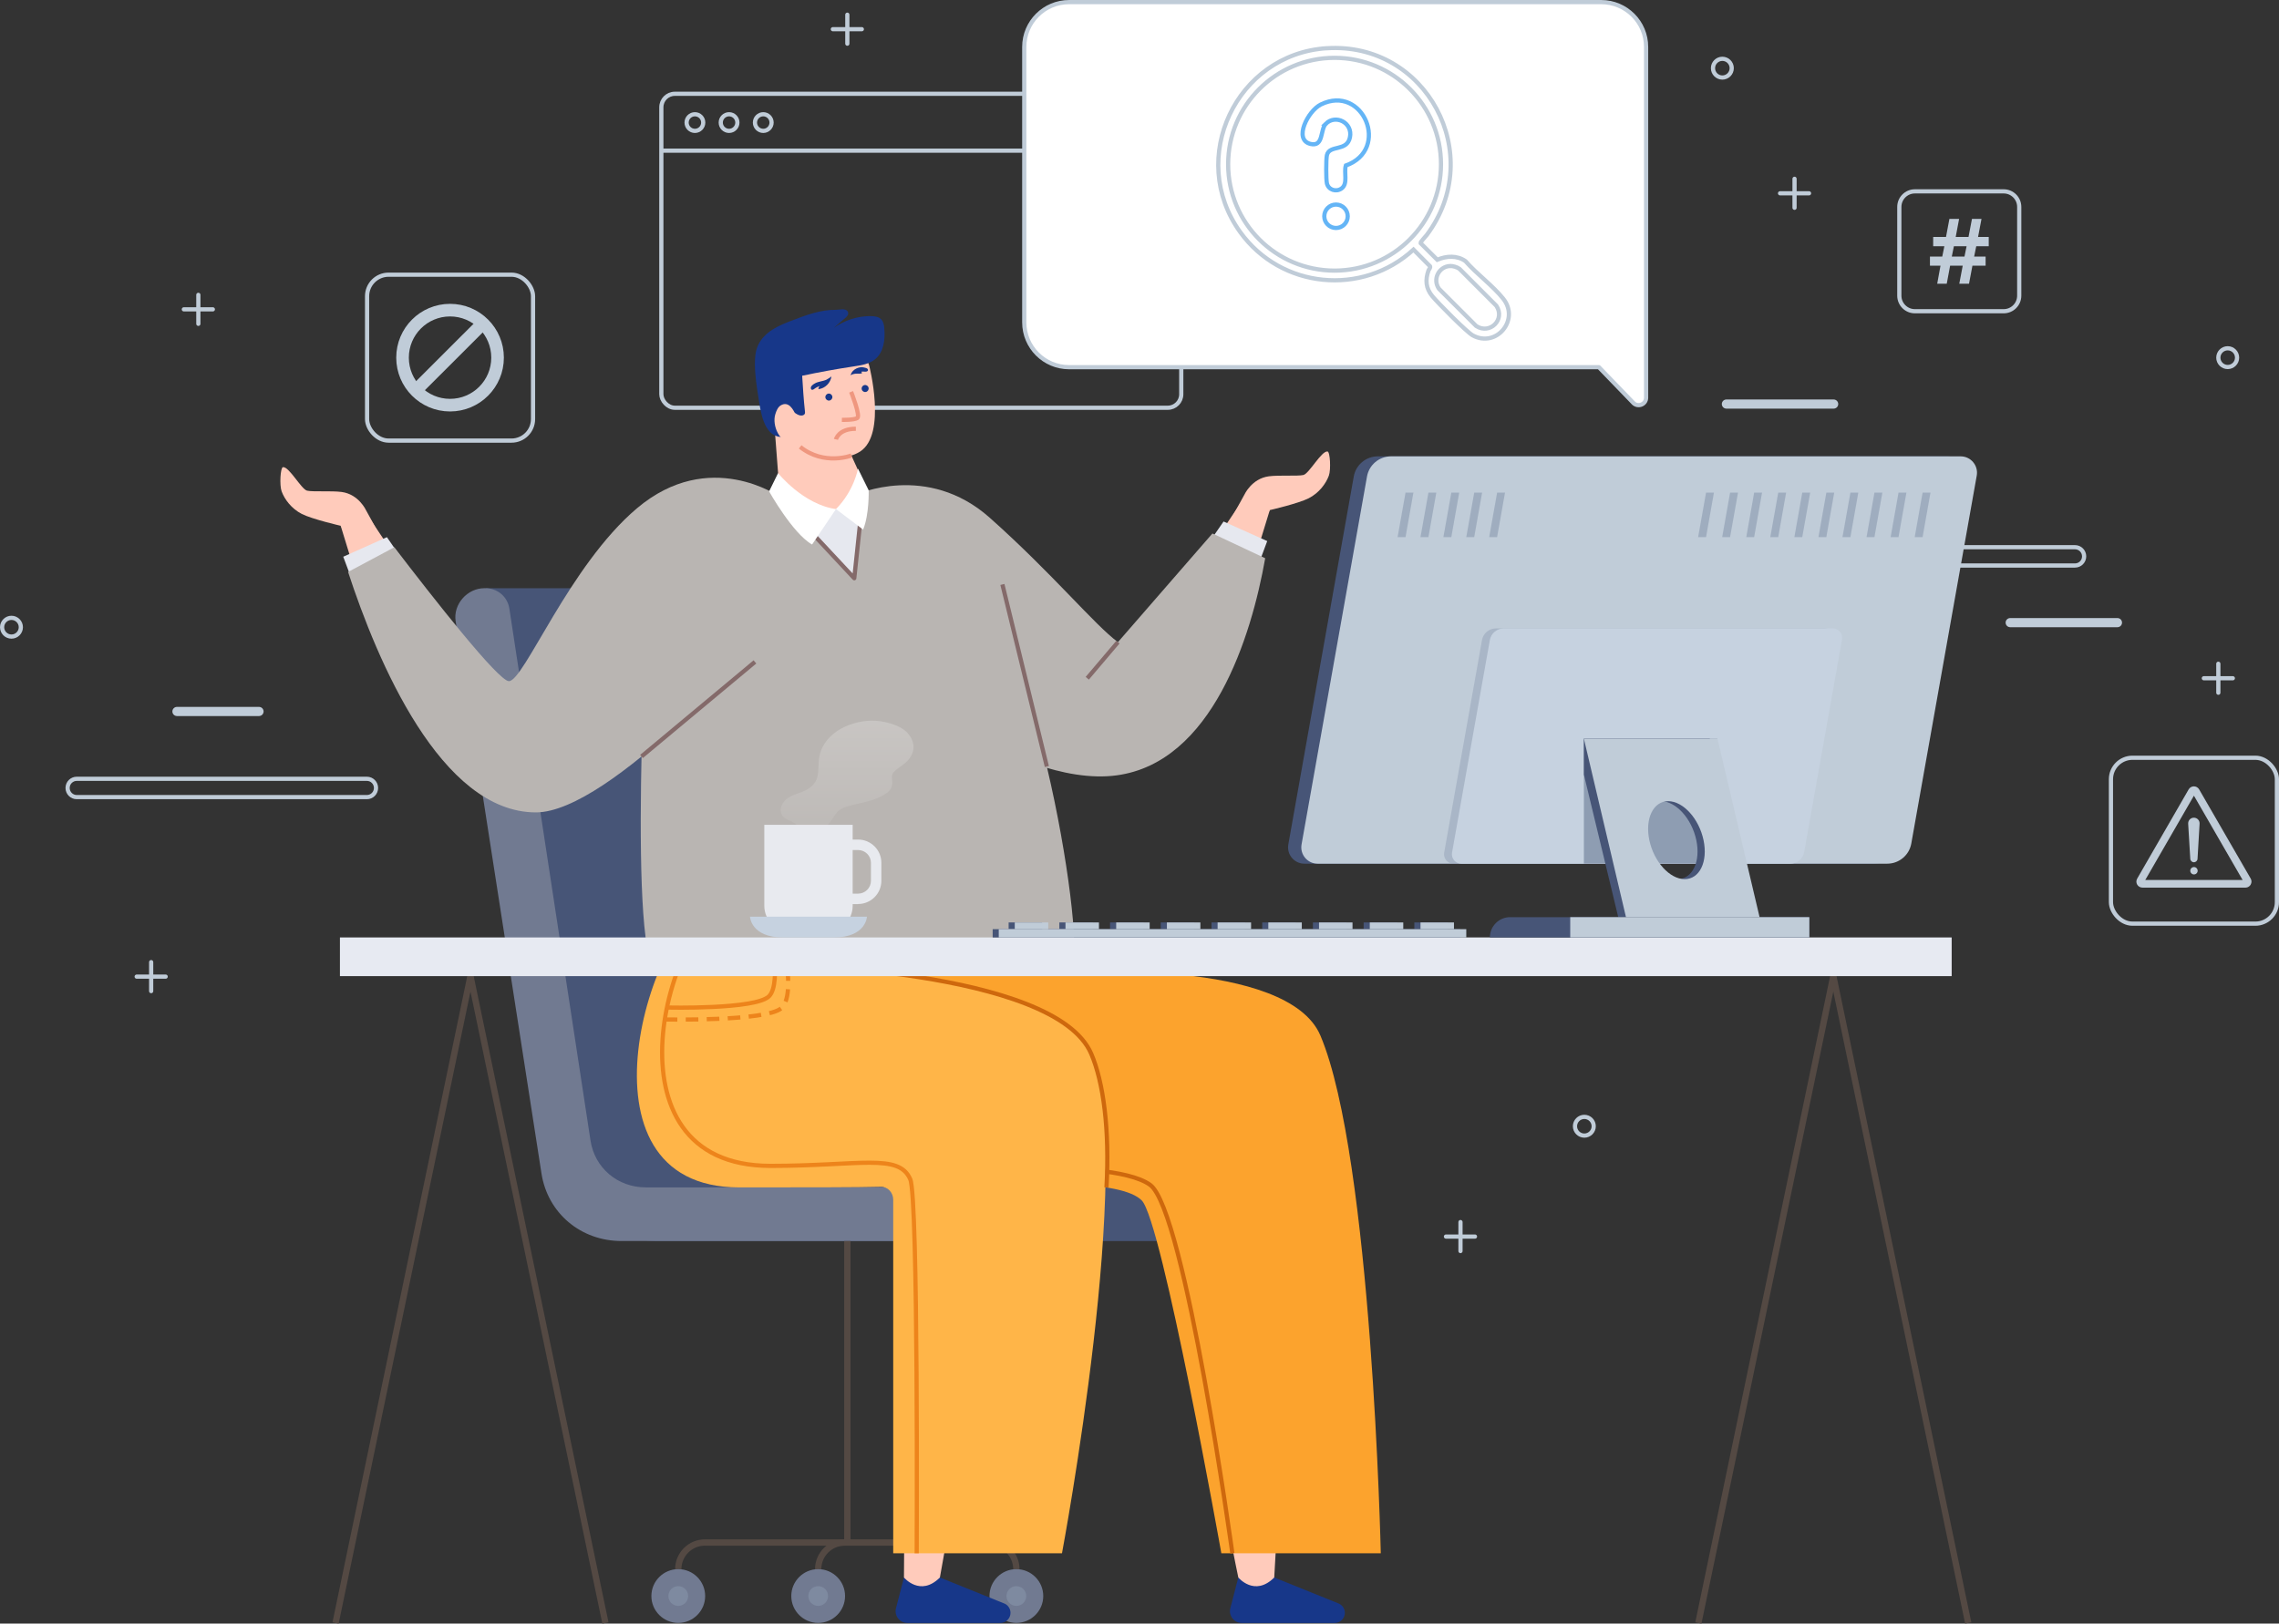<?xml version="1.0" encoding="UTF-8"?>
<svg id="Layer_2" data-name="Layer 2" xmlns="http://www.w3.org/2000/svg" xmlns:xlink="http://www.w3.org/1999/xlink" viewBox="0 0 542.44 386.55">
  <rect x="0" y="0" width="542.44" height="386.55" fill="#333333" stroke="none"/>
  <defs>
    <style>
      .cls-1 {
        stroke: #544943;
        stroke-width: 1.5px;
      }

      .cls-1, .cls-2, .cls-3, .cls-4, .cls-5, .cls-6, .cls-7, .cls-8, .cls-9, .cls-10, .cls-11 {
        fill: none;
      }

      .cls-1, .cls-2, .cls-3, .cls-4, .cls-7, .cls-8, .cls-9, .cls-10, .cls-11 {
        stroke-miterlimit: 10;
      }

      .cls-12 {
        fill: #c0ccd8;
      }

      .cls-2, .cls-10 {
        stroke: #ed841b;
      }

      .cls-13, .cls-14 {
        fill: #e6e8ef;
      }

      .cls-13, .cls-4 {
        stroke: #846a6a;
      }

      .cls-13, .cls-5, .cls-6, .cls-15 {
        stroke-linejoin: round;
      }

      .cls-16 {
        fill: #fca32d;
      }

      .cls-17 {
        fill: #717a91;
      }

      .cls-3 {
        stroke: #ce680d;
      }

      .cls-18, .cls-15 {
        fill: #fff;
      }

      .cls-19, .cls-20 {
        fill: #8e9db2;
      }

      .cls-21 {
        fill: #c6d2e0;
      }

      .cls-22 {
        fill: #e8eaef;
      }

      .cls-23 {
        opacity: .65;
      }

      .cls-24 {
        fill: #e7eaf2;
      }

      .cls-25 {
        opacity: .55;
      }

      .cls-5, .cls-6, .cls-9, .cls-15, .cls-11 {
        stroke: #c0ccd8;
      }

      .cls-6 {
        stroke-linecap: round;
      }

      .cls-26 {
        fill: #b9b5b2;
      }

      .cls-7 {
        stroke: #64b5f6;
      }

      .cls-8 {
        stroke: #ef977f;
      }

      .cls-9 {
        stroke-width: 3px;
      }

      .cls-27 {
        fill: #ffb548;
      }

      .cls-28 {
        fill: #173789;
      }

      .cls-20 {
        isolation: isolate;
      }

      .cls-20, .cls-29 {
        opacity: .45;
      }

      .cls-10 {
        stroke-dasharray: 3 2;
      }

      .cls-30 {
        fill: #475577;
      }

      .cls-31 {
        fill: #ffcbbb;
      }

      .cls-32 {
        fill: url(#linear-gradient);
      }
    </style>
    <linearGradient id="linear-gradient" x1="201.63" y1="188.81" x2="201.63" y2="216.42" gradientTransform="translate(0 388) scale(1 -1)" gradientUnits="userSpaceOnUse">
      <stop offset="0" stop-color="#fff" stop-opacity=".1"/>
      <stop offset="1" stop-color="#fff" stop-opacity=".4"/>
    </linearGradient>
  </defs>
  <g id="Layer_2-2" data-name="Layer 2">
    <g id="OBJECTS">
      <g>
        <g>
          <rect class="cls-11" x="157.41" y="22.33" width="123.75" height="74.75" rx="3.21" ry="3.21"/>
          <line class="cls-11" x1="157.41" y1="35.87" x2="281.16" y2="35.87"/>
          <circle class="cls-11" cx="165.4" cy="29.18" r="1.98"/>
          <path class="cls-11" d="M175.51,29.18c0,1.09-.89,1.98-1.98,1.98s-1.98-.89-1.98-1.98.89-1.98,1.98-1.98,1.98.89,1.98,1.98Z"/>
          <path class="cls-11" d="M183.65,29.18c0,1.09-.89,1.98-1.98,1.98s-1.98-.89-1.98-1.98.89-1.98,1.98-1.98,1.98.89,1.98,1.98Z"/>
        </g>
        <g>
          <rect class="cls-5" x="87.37" y="65.4" width="39.5" height="39.5" rx="5.12" ry="5.12"/>
          <g>
            <circle class="cls-9" cx="107.12" cy="85.15" r="11.31"/>
            <line class="cls-9" x1="114.76" y1="77.16" x2="98.78" y2="93.13"/>
          </g>
        </g>
        <path class="cls-15" d="M388.75,95.91l-8.19-8.49h-126.09c-5.9,0-10.68-4.78-10.68-10.68V11.18c0-5.9,4.78-10.68,10.68-10.68h126.65c5.9,0,10.68,4.78,10.68,10.68v83.5c0,1.6-1.95,2.38-3.06,1.23h.01Z"/>
        <g>
          <rect class="cls-5" x="502.44" y="180.41" width="39.5" height="39.5" rx="5.12" ry="5.12"/>
          <g>
            <path class="cls-12" d="M534.93,211.25c-.15.05-.31.08-.47.08h-24.52c-.51,0-.99-.27-1.25-.71s-.26-.99,0-1.44l12.25-21.24c.25-.44.73-.72,1.24-.72s.99.27,1.25.72l12.27,21.23c.26.44.26.99,0,1.44-.17.3-.45.53-.77.64h0ZM510.61,209.51h23.17l-11.59-20.07-11.58,20.07h0Z"/>
            <path class="cls-12" d="M522.19,205.29h0c-.46,0-.85-.36-.87-.83l-.5-8.36c-.03-.78.58-1.42,1.36-1.42h0c.78,0,1.4.65,1.36,1.42l-.49,8.36c-.02.46-.4.83-.87.83h.01Z"/>
            <path class="cls-12" d="M523.08,207.31c0,.49-.4.88-.88.88s-.88-.4-.88-.88.4-.88.88-.88.88.4.88.88Z"/>
          </g>
        </g>
        <path class="cls-6" d="M4.96,149.33c0,1.23-1,2.23-2.23,2.23s-2.23-1-2.23-2.23,1-2.23,2.23-2.23,2.23,1,2.23,2.23Z"/>
        <path class="cls-6" d="M379.33,268.14c0,1.23-1,2.23-2.23,2.23s-2.23-1-2.23-2.23,1-2.23,2.23-2.23,2.23,1,2.23,2.23Z"/>
        <path class="cls-6" d="M532.46,85.15c0,1.23-1,2.23-2.23,2.23s-2.23-1-2.23-2.23,1-2.23,2.23-2.23,2.23,1,2.23,2.23Z"/>
        <path class="cls-6" d="M412.18,16.23c0,1.23-1,2.23-2.23,2.23s-2.23-1-2.23-2.23,1-2.23,2.23-2.23,2.23,1,2.23,2.23Z"/>
        <g>
          <line class="cls-6" x1="528" y1="158.03" x2="528" y2="164.93"/>
          <line class="cls-6" x1="531.45" y1="161.48" x2="524.55" y2="161.48"/>
        </g>
        <g>
          <line class="cls-6" x1="347.62" y1="290.96" x2="347.62" y2="297.86"/>
          <line class="cls-6" x1="351.07" y1="294.41" x2="344.16" y2="294.41"/>
        </g>
        <g>
          <line class="cls-6" x1="201.68" y1="3.5" x2="201.68" y2="10.4"/>
          <line class="cls-6" x1="205.13" y1="6.95" x2="198.23" y2="6.95"/>
        </g>
        <g>
          <line class="cls-6" x1="47.21" y1="70.2" x2="47.21" y2="77.1"/>
          <line class="cls-6" x1="50.66" y1="73.65" x2="43.76" y2="73.65"/>
        </g>
        <g>
          <line class="cls-6" x1="35.98" y1="229.07" x2="35.98" y2="235.97"/>
          <line class="cls-6" x1="39.43" y1="232.52" x2="32.53" y2="232.52"/>
        </g>
        <g>
          <line class="cls-6" x1="427.13" y1="42.57" x2="427.13" y2="49.47"/>
          <line class="cls-6" x1="430.58" y1="46.02" x2="423.68" y2="46.02"/>
        </g>
        <path class="cls-11" d="M87.32,189.78H18.27c-1.21,0-2.18-.98-2.18-2.18h0c0-1.21.98-2.18,2.18-2.18h69.05c1.21,0,2.18.98,2.18,2.18h0c0,1.21-.98,2.18-2.18,2.18Z"/>
        <path class="cls-11" d="M493.88,134.64h-69.05c-1.21,0-2.18-.98-2.18-2.18h0c0-1.21.98-2.18,2.18-2.18h69.05c1.21,0,2.18.98,2.18,2.18h0c0,1.21-.98,2.18-2.18,2.18Z"/>
        <path class="cls-12" d="M503.99,149.33h-25.53c-.6,0-1.09-.49-1.09-1.09h0c0-.6.49-1.09,1.09-1.09h25.53c.6,0,1.09.49,1.09,1.09h0c0,.6-.49,1.09-1.09,1.09Z"/>
        <path class="cls-12" d="M436.44,97.29h-25.53c-.6,0-1.09-.49-1.09-1.09h0c0-.6.49-1.09,1.09-1.09h25.53c.6,0,1.09.49,1.09,1.09h0c0,.6-.49,1.09-1.09,1.09Z"/>
        <path class="cls-12" d="M61.65,170.48h-19.53c-.6,0-1.09-.49-1.09-1.09h0c0-.6.49-1.09,1.09-1.09h19.53c.6,0,1.09.49,1.09,1.09h0c0,.6-.49,1.09-1.09,1.09Z"/>
        <g>
          <path class="cls-5" d="M476.91,74.1h-21.14c-2.04,0-3.7-1.66-3.7-3.7v-21.14c0-2.04,1.66-3.7,3.7-3.7h21.14c2.04,0,3.7,1.66,3.7,3.7v21.14c0,2.04-1.66,3.7-3.7,3.7Z"/>
          <path class="cls-12" d="M470.38,58.63l-.5,2.45h2.73v2.18h-3.14l-.81,4.29h-2.32l.82-4.29h-3l-.8,4.29h-2.27l.78-4.29h-2.51v-2.18h2.93l.5-2.45h-2.66v-2.21h3.05l.81-4.3h2.31l-.81,4.3h3.05l.82-4.3h2.27l-.82,4.3h2.54v2.21h-2.97ZM464.56,61.08h3.02l.5-2.45h-3.02l-.5,2.45Z"/>
        </g>
      </g>
      <g>
        <g>
          <path class="cls-30" d="M226.01,271.54l-20.05-131.49h-90.3l21.64,139.34c1.47,9.44,9.34,16.09,19.06,16.09h151.83l1.12-12.77h-70.12c-6.73,0-12.18-4.62-13.18-11.16h0Z"/>
          <path class="cls-17" d="M140.55,271.54l-19.31-126.63c-.44-2.85-2.81-4.87-5.75-4.87h-.18c-4.11,0-7.48,3.85-6.86,7.85l20.43,131.49c1.47,9.44,9.34,16.09,19.06,16.09h97.79l1.12-12.77h-93.12c-6.73,0-12.18-4.62-13.18-11.16h0Z"/>
          <g>
            <line class="cls-1" x1="201.68" y1="295.48" x2="201.68" y2="367.25"/>
            <g>
              <path class="cls-1" d="M161.44,373.59h0c0-3.5,2.84-6.34,6.34-6.34h67.79c3.5,0,6.34,2.84,6.34,6.34h0"/>
              <path class="cls-1" d="M194.74,373.59h0c0-3.5,2.84-6.34,6.34-6.34"/>
              <g>
                <path class="cls-17" d="M167.84,379.99c0,3.54-2.87,6.4-6.4,6.4s-6.4-2.87-6.4-6.4,2.87-6.4,6.4-6.4,6.4,2.87,6.4,6.4Z"/>
                <g class="cls-29">
                  <path class="cls-19" d="M163.79,379.99c0,1.3-1.05,2.35-2.35,2.35s-2.35-1.05-2.35-2.35,1.05-2.35,2.35-2.35,2.35,1.05,2.35,2.35Z"/>
                </g>
              </g>
              <path class="cls-17" d="M201.14,379.99c0,3.54-2.87,6.4-6.4,6.4s-6.4-2.87-6.4-6.4,2.87-6.4,6.4-6.4,6.4,2.87,6.4,6.4Z"/>
              <g class="cls-29">
                <path class="cls-19" d="M197.09,379.99c0,1.3-1.05,2.35-2.35,2.35s-2.35-1.05-2.35-2.35,1.05-2.35,2.35-2.35,2.35,1.05,2.35,2.35Z"/>
              </g>
              <g>
                <path class="cls-17" d="M248.31,379.99c0,3.54-2.87,6.4-6.4,6.4s-6.4-2.87-6.4-6.4,2.87-6.4,6.4-6.4,6.4,2.87,6.4,6.4Z"/>
                <g class="cls-29">
                  <path class="cls-19" d="M244.26,379.99c0,1.3-1.05,2.35-2.35,2.35s-2.35-1.05-2.35-2.35,1.05-2.35,2.35-2.35,2.35,1.05,2.35,2.35Z"/>
                </g>
              </g>
            </g>
          </g>
        </g>
        <g>
          <g>
            <path class="cls-31" d="M272.25,154.16l22.89-34.19,7.09,1.48c-5.42,18.25-9,25.47-9,25.47"/>
            <path class="cls-31" d="M298.58,127.11l3.65-5.66s6.79-1.56,9.26-2.82,4.11-3.49,4.8-5.38c.53-1.45.3-5.69-.32-5.76-1.46-.16-4.37,5.28-5.74,5.6-1.36.32-5.78-.01-8.22.31-4.09.54-5.82,4.37-5.82,4.37l-3.74,6.79"/>
            <polyline class="cls-14" points="287.21 129.98 291.23 124.16 301.62 128.82 298.32 137.67"/>
            <path class="cls-26" d="M203.71,117.79s16.95-7.8,31.87,5.48c14.93,13.28,25.03,25.61,30.51,29.61l22.49-25.87,12.56,5.9c-3.31,18.73-12.61,48.61-35.35,51.69-24.61,3.33-60.7-27.01-60.7-27.01"/>
            <line class="cls-4" x1="258.79" y1="161.48" x2="266.09" y2="152.88"/>
          </g>
          <path class="cls-28" d="M294.74,375.58l-1.9,7.31c-.46,1.77.88,3.51,2.71,3.51h22.14c1.33,0,2.41-1.08,2.41-2.41h0c0-1.05-.68-1.98-1.68-2.3l-15.13-6.11"/>
          <path class="cls-31" d="M281.98,261.44c-3.53,37.15,12.76,114.14,12.76,114.14,0,0,3.87,4.68,8.55,0,0,0,3.93-73.41,8.06-106.41"/>
          <path class="cls-16" d="M229.17,217.93l25.41,13.33v.26s51.85-3.48,59.7,15.03c12.28,28.99,14.37,123.27,14.37,123.27h-37.95s-14.12-79.19-18.95-84.02c-4.83-4.83-24.74-4.47-61.36-4.47-41.13,0-21.05-53.03-5.74-57.58"/>
          <path class="cls-3" d="M293.32,369.81s-11.28-81.72-19.57-87.71c-10.12-7.32-57.92-2.54-57.92-2.54"/>
          <path class="cls-28" d="M215.16,375.58l-1.9,7.31c-.46,1.77.88,3.51,2.71,3.51h22.14c1.33,0,2.41-1.08,2.41-2.41h0c0-1.05-.68-1.98-1.68-2.3l-15.13-6.11"/>
          <path class="cls-31" d="M218.85,261.44c-3.54,37.15-3.69,114.14-3.69,114.14,0,0,3.87,4.68,8.55,0,0,0,13.32-73.41,17.46-106.41"/>
          <g>
            <path class="cls-27" d="M184.35,229.59s66.65,1.07,75.37,21.27c10.72,24.83-6.95,118.95-6.95,118.95h-40.17v-84.2c0-1.63-1.28-3.1-2.91-3.05-5.56.15-17.98.15-33.74.15-41.13,0-21.05-64.01-5.74-68.56"/>
            <path class="cls-3" d="M184.35,229.59s66.65,1.07,75.37,21.27c2.91,6.73,4.42,18.19,3.64,31.85"/>
            <path class="cls-2" d="M218.19,369.81s.41-84.52-1.53-89.04c-2.7-6.27-11.91-3.19-33.27-3.19-41.13,0-24.37-58.88-9.06-63.43"/>
            <path class="cls-2" d="M158.74,239.88s21.12.51,24.31-2.69,0-17.7,0-17.7"/>
            <path class="cls-10" d="M158.22,242.72s24.11.51,27.76-2.69,0-17.73,0-17.73"/>
          </g>
          <g>
            <path class="cls-26" d="M154.15,141.61s-5.06,89.9,2.6,89.9,92.83-.26,97.82-.26-6.69-76.88-23.51-93.12c0,0-24.95-27.07-35.94-24.48s-40.96,27.96-40.96,27.96h-.01Z"/>
            <line class="cls-4" x1="249.17" y1="182.5" x2="238.59" y2="139.15"/>
          </g>
          <g>
            <path class="cls-31" d="M111.07,157.89l-22.89-34.19-7.09,1.48c5.42,18.25,9,25.47,9,25.47"/>
            <path class="cls-31" d="M84.74,130.84l-3.65-5.66s-6.79-1.56-9.26-2.82-4.11-3.49-4.8-5.38c-.53-1.45-.3-5.69.32-5.76,1.46-.16,4.37,5.28,5.74,5.6,1.36.32,5.78-.01,8.22.31,4.09.54,5.82,4.37,5.82,4.37l3.74,6.79"/>
            <polyline class="cls-14" points="96.11 133.71 92.09 127.89 81.7 132.55 85 141.4"/>
            <path class="cls-26" d="M185.63,118.31s-16.75-11.91-34.04,2.72c-16.12,13.63-26.86,41.14-30.46,41.14-2.5,0-18.01-19.78-27.27-31.88l-11.01,5.89c6.94,21.19,22.07,57.24,44.71,57.24,17.76,0,54.24-41.61,54.24-41.61"/>
            <line class="cls-4" x1="152.69" y1="180.1" x2="179.69" y2="157.59"/>
          </g>
          <g>
            <polyline class="cls-13" points="187.24 120.43 203.33 137.67 205.44 117.74"/>
            <path class="cls-31" d="M200.16,103.02l4.53,9.92s1.82,5.68-5.72,8.26c-8.27,2.82-13.34-2.9-13.34-2.9l-1.19-15.57"/>
            <path class="cls-18" d="M185.19,112.64s5.96,7.46,13.78,8.57l-5.68,8.43c-4.6-2.59-10.23-12.65-10.23-12.65l2.13-4.34h0Z"/>
            <path class="cls-18" d="M204.22,111.58s-.95,5.33-5.25,9.62l6.47,4.89c1.49-3.66,1.32-9.36,1.32-9.36l-2.54-5.15h0Z"/>
            <path class="cls-31" d="M206.87,87s4.27,16.36-2.14,20.5c-6.42,4.14-17.58-2.16-18.22-4.21-.64-2.05-3.56-19.52.63-20.83,7.44-2.33,17.55-2.43,19.74,4.55h-.01Z"/>
            <g>
              <g>
                <path class="cls-28" d="M206.73,92.31c.11.45-.17.9-.62,1-.45.11-.9-.17-1-.62-.11-.45.17-.9.62-1,.45-.11.9.17,1,.62Z"/>
                <path class="cls-28" d="M205.3,87.44c.28.04,1.54.17,1.27.79-.12.28-.56.27-.8.25-.26-.01-.52-.05-.76.03.07.07.12.16.16.25.08.19-.54.21-.61.21-.62,0-1.36-.11-2.11.39.48-1.77,2.39-1.99,2.85-1.93h0Z"/>
                <path class="cls-28" d="M196.45,94.58c.03.46.42.81.88.79.46-.03.81-.42.79-.88-.03-.46-.42-.81-.88-.79-.46.03-.81.42-.79.88Z"/>
                <path class="cls-28" d="M193.98,91.27c-.6.32-1.11.76-.97,1.26.11.4.5.3.75.1.41-.32.87-.57,1.37-.73-.22.18-.35.47-.33.75,1.56-.15,2.92-1.5,3.09-3.06,0,.11-1.02.73-1.17.8-.88.41-1.85.4-2.73.87h0Z"/>
              </g>
              <path class="cls-8" d="M202.58,93.29s2.28,5.74,1.47,6.24-3.67.43-3.67.43"/>
            </g>
            <path class="cls-8" d="M202.66,108.45s-6.5,2.51-12.21-2.05"/>
            <path class="cls-8" d="M198.97,104.61s.58-2.53,4.74-2.53"/>
            <path class="cls-28" d="M210.49,78.22c-.07-.78-.19-1.61-.73-2.17-.61-.65-1.6-.78-2.49-.79-3.14-.02-6.27.98-8.82,2.81.7-.61,1.39-1.21,2.09-1.82.55-.48,1.79-1.24,1.19-2.14-.52-.79-2.01-.34-2.77-.35-3.58-.04-7.03,1.23-10.33,2.5-1.63.62-3.26,1.26-4.73,2.19s-2.78,2.2-3.49,3.79c-.62,1.39-.74,2.96-.73,4.48.02,2.74.45,5.46.88,8.17.47,2.95,1.18,8.77,5.14,9.13.77.07,1.61.12,2.24-.34.62-.45.83-1.26.93-2.02.15-1.23.06-2.49-.23-3.69.74.4,1.45,1.08,2.28.95.28-.04.56-.19.65-.45.06-.17.04-.35.02-.53-.31-2.83-.48-5.64-.66-8.48,4.06-.86,8.14-1.6,12.25-2.22,1.82-.27,3.75-.57,5.16-1.75,2.02-1.69,2.37-4.66,2.14-7.28h0Z"/>
            <path class="cls-31" d="M189.51,99.07c-.67-1.66-1.85-3.67-3.7-2.54-.65.4-1.02,1.25-1.27,2.08-.85,2.75,1.13,6.99,3.82,6.59,1.31-.19,2.04-1.75,2.58-3.04"/>
          </g>
        </g>
      </g>
      <g>
        <g>
          <line class="cls-1" x1="79.87" y1="386.4" x2="111.98" y2="232.41"/>
          <line class="cls-1" x1="144.1" y1="386.4" x2="111.98" y2="232.41"/>
        </g>
        <g>
          <line class="cls-1" x1="404.24" y1="386.4" x2="436.36" y2="232.41"/>
          <line class="cls-1" x1="468.47" y1="386.4" x2="436.36" y2="232.41"/>
        </g>
        <rect class="cls-24" x="80.91" y="223.19" width="383.62" height="9.21"/>
        <g>
          <path class="cls-30" d="M446.04,205.63h-135.57c-2.42,0-4.25-2.19-3.83-4.57l15.58-87.61c.49-2.78,2.91-4.8,5.73-4.8h135.57c2.42,0,4.25,2.19,3.83,4.57l-15.58,87.61c-.49,2.78-2.91,4.8-5.73,4.8h0Z"/>
          <path class="cls-12" d="M449.19,205.63h-135.57c-2.42,0-4.25-2.19-3.83-4.57l15.58-87.61c.49-2.78,2.91-4.8,5.73-4.8h135.57c2.42,0,4.25,2.19,3.83,4.57l-15.58,87.61c-.49,2.78-2.91,4.8-5.73,4.8h0Z"/>
          <path class="cls-20" d="M424.25,205.63h-78.3c-1.4,0-2.45-1.26-2.21-2.64l9-50.6c.28-1.6,1.68-2.77,3.31-2.77h78.3c1.4,0,2.45,1.26,2.21,2.64l-9,50.6c-.28,1.6-1.68,2.77-3.31,2.77h0Z"/>
          <path class="cls-21" d="M426.12,205.63h-78.3c-1.4,0-2.45-1.26-2.21-2.64l9-50.6c.28-1.6,1.68-2.77,3.31-2.77h78.3c1.4,0,2.45,1.26,2.21,2.64l-9,50.6c-.28,1.6-1.68,2.77-3.31,2.77h0Z"/>
          <rect class="cls-19" x="376.99" y="175.87" width="31.78" height="29.76"/>
          <path class="cls-30" d="M406.95,175.87h-29.96v8.55l8.18,33.94h31.8l-10.02-42.49ZM399.26,209.31c-3.56,0-7.33-4.15-8.41-9.28s.93-9.28,4.49-9.28,7.33,4.15,8.41,9.28-.93,9.28-4.49,9.28Z"/>
          <path class="cls-30" d="M359.46,218.36h71.18v4.83h-76.02c0-2.67,2.16-4.83,4.83-4.83h.01Z"/>
          <rect class="cls-12" x="373.74" y="218.36" width="56.91" height="4.83"/>
          <path class="cls-12" d="M408.79,175.87h-31.8l10.02,42.49h31.8l-10.02-42.49ZM400.98,209.31c-3.56,0-7.33-4.15-8.41-9.28-1.08-5.12.93-9.28,4.49-9.28s7.33,4.15,8.41,9.28-.93,9.28-4.49,9.28Z"/>
          <g class="cls-23">
            <polygon class="cls-19" points="334.54 117.28 332.65 127.88 334.54 127.88 336.42 117.28 334.54 117.28"/>
            <polygon class="cls-19" points="339.99 117.28 338.1 127.88 339.99 127.88 341.87 117.28 339.99 117.28"/>
            <polygon class="cls-19" points="345.44 117.28 343.55 127.88 345.44 127.88 347.32 117.28 345.44 117.28"/>
            <polygon class="cls-19" points="350.89 117.28 349 127.88 350.89 127.88 352.77 117.28 350.89 117.28"/>
            <polygon class="cls-19" points="356.34 117.28 354.45 127.88 356.34 127.88 358.22 117.28 356.34 117.28"/>
          </g>
          <g class="cls-23">
            <polygon class="cls-19" points="406.07 117.28 404.18 127.88 406.07 127.88 407.95 117.28 406.07 117.28"/>
            <polygon class="cls-19" points="411.79 117.28 409.91 127.88 411.79 127.88 413.68 117.28 411.79 117.28"/>
            <polygon class="cls-19" points="417.52 117.28 415.64 127.88 417.52 127.88 419.4 117.28 417.52 117.28"/>
            <polygon class="cls-19" points="423.25 117.28 421.36 127.88 423.25 127.88 425.13 117.28 423.25 117.28"/>
            <polygon class="cls-19" points="428.97 117.28 427.09 127.88 428.97 127.88 430.86 117.28 428.97 117.28"/>
            <polygon class="cls-19" points="434.7 117.28 432.82 127.88 434.7 127.88 436.58 117.28 434.7 117.28"/>
            <polygon class="cls-19" points="440.43 117.28 438.54 127.88 440.43 127.88 442.31 117.28 440.43 117.28"/>
            <polygon class="cls-19" points="446.15 117.28 444.27 127.88 446.15 127.88 448.04 117.28 446.15 117.28"/>
            <polygon class="cls-19" points="451.88 117.28 450 127.88 451.88 127.88 453.76 117.28 451.88 117.28"/>
            <polygon class="cls-19" points="457.61 117.28 455.73 127.88 457.61 127.88 459.49 117.28 457.61 117.28"/>
          </g>
        </g>
        <g>
          <g class="cls-25">
            <path class="cls-32" d="M188.97,199.19s.88-.16,1.24-.66c.74-1.03-.49-2.12-1.29-2.64-1.03-.66-2.44-.88-2.94-2.14-.56-1.42.41-3,1.58-3.78.99-.65,2.15-.98,3.26-1.4,1.24-.46,2.49-1.21,3.21-2.37.9-1.45.72-3.31.84-4.94.46-6.38,6.99-9.55,12.48-9.68,2.75-.06,6.95.92,8.77,3.05.61.72,1.08,1.57,1.25,2.5.27,1.44-.29,2.77-1.22,3.84-.94,1.08-2.24,1.71-3.27,2.68-1.07,1-.31,2.06-.55,3.26-.27,1.33-1.16,1.9-2.32,2.54-2.44,1.36-5.31,1.7-7.96,2.44-.83.23-1.66.51-2.33,1.05-.87.7-1.36,1.74-2.01,2.64-1.2,1.63-3.01,2.8-4.99,3.2"/>
          </g>
          <path class="cls-22" d="M204.25,215.25h-5.21v-2.49h5.21c1.68,0,3.05-1.37,3.05-3.05v-4.28c0-1.68-1.37-3.05-3.05-3.05h-5.21v-2.49h5.21c3.05,0,5.53,2.48,5.53,5.53v4.28c0,3.05-2.48,5.53-5.53,5.53v.02Z"/>
          <path class="cls-22" d="M181.91,196.38h21.04v19.29c0,3.38-2.74,6.12-6.12,6.12h-8.79c-3.38,0-6.12-2.74-6.12-6.12v-19.29h-.01Z"/>
          <path class="cls-21" d="M178.51,218.25s.2,4.95,7.89,4.95h12.06c7.69,0,7.89-4.95,7.89-4.95h-27.84Z"/>
        </g>
        <g>
          <g>
            <rect class="cls-30" x="236.27" y="221.22" width="111.28" height="1.98"/>
            <rect class="cls-30" x="240.07" y="219.62" width="7.97" height="1.59"/>
            <rect class="cls-30" x="252.14" y="219.62" width="7.97" height="1.59"/>
            <rect class="cls-30" x="264.21" y="219.62" width="7.97" height="1.59"/>
            <rect class="cls-30" x="276.28" y="219.62" width="7.97" height="1.59"/>
            <rect class="cls-30" x="288.36" y="219.62" width="7.97" height="1.59"/>
            <rect class="cls-30" x="300.43" y="219.62" width="7.97" height="1.59"/>
            <rect class="cls-30" x="312.5" y="219.62" width="7.97" height="1.59"/>
            <rect class="cls-30" x="324.57" y="219.62" width="7.97" height="1.59"/>
            <rect class="cls-30" x="336.64" y="219.62" width="7.97" height="1.59"/>
          </g>
          <g>
            <rect class="cls-12" x="237.72" y="221.22" width="111.28" height="1.98"/>
            <rect class="cls-12" x="241.53" y="219.62" width="7.97" height="1.59"/>
            <rect class="cls-12" x="253.6" y="219.62" width="7.97" height="1.59"/>
            <rect class="cls-12" x="265.67" y="219.62" width="7.97" height="1.59"/>
            <rect class="cls-12" x="277.74" y="219.62" width="7.97" height="1.59"/>
            <rect class="cls-12" x="289.81" y="219.62" width="7.97" height="1.59"/>
            <rect class="cls-12" x="301.88" y="219.62" width="7.97" height="1.59"/>
            <rect class="cls-12" x="313.95" y="219.62" width="7.97" height="1.59"/>
            <rect class="cls-12" x="326.03" y="219.62" width="7.97" height="1.59"/>
            <rect class="cls-12" x="338.1" y="219.62" width="7.97" height="1.59"/>
          </g>
        </g>
      </g>
    </g>
    <path class="cls-11" d="M315.75,11.49c23.74-1.57,38.15,25.3,23.85,44.45-.27.37-1.53,1.64-1.48,1.94l3.97,3.96c2.21-.92,4.67-1.09,6.71.33,2.64,3.03,6.58,5.89,9.02,8.98,3.96,5.01-1.69,11.74-7.27,8.71-1.43-.77-8.38-7.81-9.65-9.36-1.54-1.88-1.69-3.83-.9-6.09.13-.37.5-.58.38-1.01l-3.94-3.97c-12.22,11.2-31.53,9.3-41.24-4.16-12.68-17.57-.95-42.36,20.54-43.79ZM342.98,39.1c0-13.99-11.34-25.33-25.33-25.33s-25.33,11.34-25.33,25.33,11.34,25.33,25.33,25.33,25.33-11.34,25.33-25.33ZM345.13,63.33c-2.71.15-4.2,3.2-2.63,5.43l8.86,8.86c3.24,2.11,6.96-1.53,4.81-4.81l-8.78-8.79c-.55-.41-1.58-.73-2.26-.69Z"/>
    <g>
      <path class="cls-7" d="M315.57,29.47c-1.38,1.38-.48,5.56-3.65,4.8-4.15-1-.59-7.89,2.46-9.39,10.06-4.96,16.67,10.71,5.95,14.53-.51,1.65.58,4.34-1.03,5.47-1.3.92-3.13.32-3.48-1.24-.21-.95-.21-5.72,0-6.67.58-2.6,4.77-.76,5.49-4.27s-3.42-5.55-5.75-3.23Z"/>
      <circle class="cls-7" cx="317.99" cy="51.49" r="2.79"/>
    </g>
  </g>
</svg>